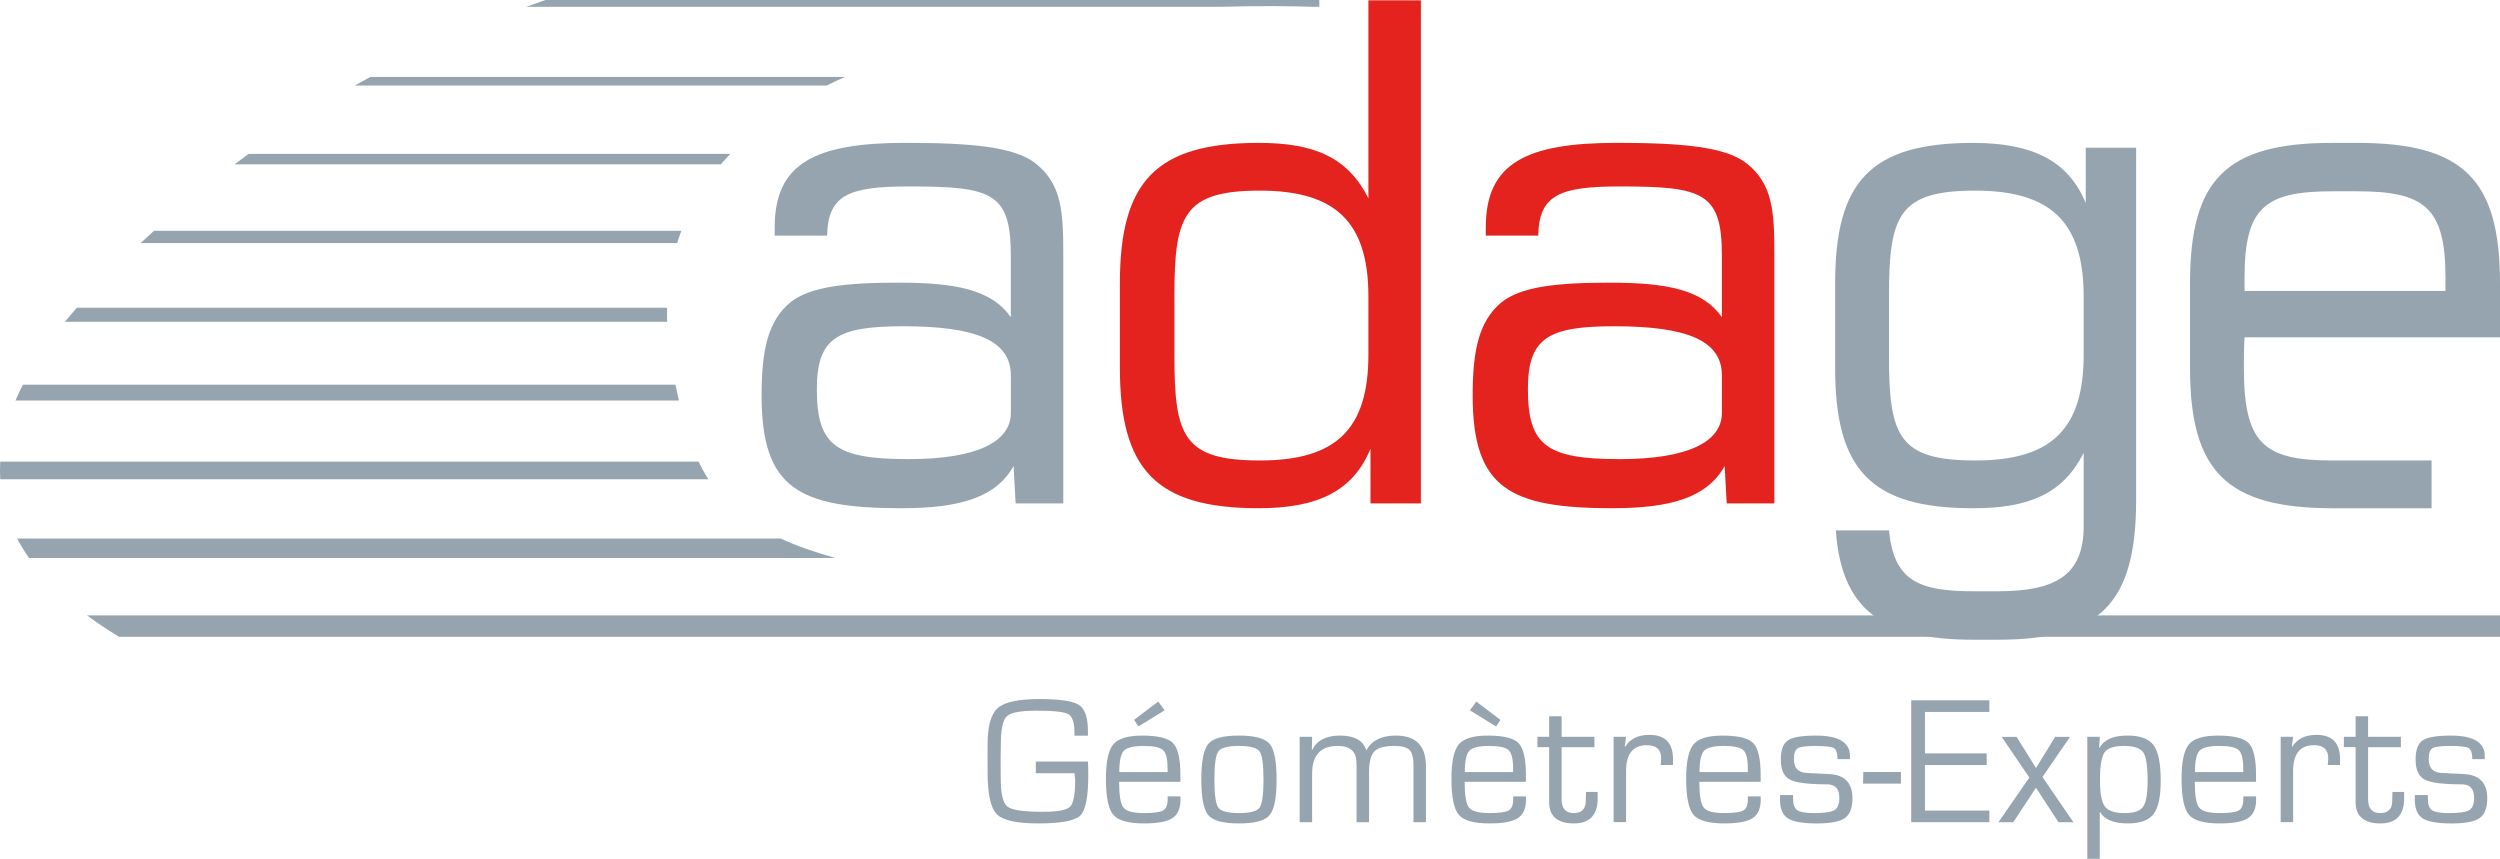 <svg xmlns="http://www.w3.org/2000/svg" width="131" height="45" viewBox="0 0 131 45" fill="none"><g clip-path="url(#clip0_21_51319)"><path d="M68.862 0.358H69.133V0H28.585C28.248 0.116 27.91 0.236 27.571 0.358H63.896C66.001 0.296 67.737 0.322 68.862 0.358Z" fill="#95A4AF"></path><path d="M44.276 4.031H19.406C19.133 4.179 18.862 4.329 18.589 4.483H43.313C43.629 4.327 43.949 4.176 44.276 4.031Z" fill="#95A4AF"></path><path d="M38.267 8.063H13.03C12.783 8.243 12.536 8.425 12.29 8.611H37.773C37.932 8.424 38.097 8.241 38.267 8.063Z" fill="#95A4AF"></path><path d="M35.704 12.093H8.07C7.836 12.306 7.603 12.519 7.37 12.737H35.483C35.55 12.518 35.624 12.305 35.703 12.093H35.704Z" fill="#95A4AF"></path><path d="M34.955 16.124H4.029C3.81 16.373 3.6 16.619 3.4 16.863H34.959C34.952 16.613 34.949 16.366 34.955 16.124H34.955Z" fill="#95A4AF"></path><path d="M35.391 20.156H1.2C1.055 20.437 0.925 20.715 0.809 20.989H35.577C35.514 20.716 35.453 20.438 35.391 20.156Z" fill="#95A4AF"></path><path d="M36.605 24.188H0.013C-0.006 24.503 -0.005 24.812 0.013 25.115H37.121C36.928 24.816 36.757 24.507 36.605 24.188H36.605Z" fill="#95A4AF"></path><path d="M40.907 28.218H0.896C1.081 28.569 1.291 28.91 1.524 29.24H43.786C42.673 28.937 41.723 28.595 40.907 28.218Z" fill="#95A4AF"></path><path d="M131 32.248H4.56C5.09 32.642 5.651 33.014 6.236 33.368H131V32.248Z" fill="#95A4AF"></path><path d="M54.277 39.906H57.007C57.02 40.072 57.026 40.303 57.026 40.602C57.026 41.753 56.885 42.466 56.604 42.739C56.322 43.011 55.587 43.148 54.398 43.148C53.275 43.148 52.553 42.987 52.233 42.664C51.912 42.341 51.751 41.617 51.751 40.491L51.747 39.551L51.751 38.984C51.751 38.039 51.93 37.411 52.286 37.099C52.642 36.786 53.361 36.631 54.44 36.631C55.52 36.631 56.221 36.733 56.536 36.937C56.85 37.141 57.007 37.597 57.007 38.306V38.55H56.302V38.39C56.302 37.87 56.196 37.547 55.983 37.423C55.769 37.301 55.213 37.239 54.314 37.239C53.483 37.239 52.964 37.338 52.756 37.535C52.547 37.733 52.443 38.229 52.443 39.021L52.433 39.867L52.438 40.78C52.438 41.584 52.554 42.079 52.786 42.264C53.018 42.447 53.637 42.539 54.641 42.539C55.409 42.539 55.885 42.452 56.066 42.277C56.249 42.103 56.339 41.645 56.339 40.907C56.339 40.848 56.327 40.716 56.302 40.514H54.277V39.906Z" fill="#95A4AF"></path><path d="M61.185 41.73H61.853L61.858 41.894C61.858 42.358 61.716 42.684 61.435 42.869C61.154 43.055 60.66 43.148 59.953 43.148C59.132 43.148 58.593 42.997 58.336 42.696C58.079 42.396 57.951 41.763 57.951 40.8C57.951 39.908 58.081 39.309 58.339 39.003C58.596 38.697 59.102 38.545 59.855 38.545C60.676 38.545 61.215 38.677 61.47 38.942C61.725 39.207 61.853 39.765 61.853 40.617V40.967H58.642C58.642 41.673 58.718 42.122 58.869 42.316C59.02 42.508 59.372 42.605 59.926 42.605C60.452 42.605 60.793 42.559 60.95 42.468C61.108 42.376 61.186 42.176 61.186 41.87V41.73H61.185ZM61.185 40.458L61.181 40.247C61.181 39.765 61.101 39.449 60.942 39.304C60.783 39.16 60.442 39.087 59.916 39.087C59.39 39.087 59.043 39.172 58.887 39.343C58.73 39.512 58.651 39.884 58.651 40.458H61.185ZM60.691 36.762L61.027 37.22L59.65 38.066L59.426 37.72L60.691 36.761V36.762Z" fill="#95A4AF"></path><path d="M64.919 38.544C65.744 38.544 66.279 38.687 66.525 38.975C66.77 39.261 66.894 39.885 66.894 40.845C66.894 41.806 66.77 42.429 66.525 42.717C66.28 43.005 65.744 43.148 64.919 43.148C64.094 43.148 63.564 43.005 63.318 42.717C63.073 42.429 62.949 41.806 62.949 40.845C62.949 39.885 63.073 39.261 63.318 38.975C63.564 38.687 64.097 38.544 64.919 38.544ZM64.919 39.087C64.341 39.087 63.982 39.181 63.843 39.37C63.705 39.558 63.635 40.051 63.635 40.846C63.635 41.642 63.704 42.133 63.843 42.323C63.982 42.511 64.341 42.605 64.919 42.605C65.498 42.605 65.861 42.511 65.999 42.323C66.137 42.133 66.207 41.642 66.207 40.846C66.207 40.051 66.137 39.558 65.999 39.37C65.861 39.181 65.499 39.087 64.919 39.087Z" fill="#95A4AF"></path><path d="M68.102 38.61H68.755L68.741 39.283L68.755 39.297C69.007 38.795 69.492 38.544 70.211 38.544C70.967 38.544 71.426 38.795 71.588 39.297H71.607C71.887 38.795 72.399 38.544 73.142 38.544C74.194 38.544 74.72 39.082 74.72 40.158V43.082H74.067V40.097C74.067 39.705 73.997 39.438 73.857 39.297C73.716 39.157 73.452 39.087 73.063 39.087C72.546 39.087 72.196 39.185 72.012 39.38C71.828 39.575 71.737 39.947 71.737 40.495V43.082H71.084V40.158L71.075 39.952C71.075 39.375 70.746 39.087 70.091 39.087C69.201 39.087 68.755 39.572 68.755 40.542V43.082H68.103V38.61H68.102Z" fill="#95A4AF"></path><path d="M79.29 41.73H79.958L79.963 41.894C79.963 42.358 79.821 42.684 79.54 42.869C79.259 43.055 78.765 43.148 78.058 43.148C77.237 43.148 76.698 42.997 76.441 42.696C76.184 42.396 76.056 41.763 76.056 40.8C76.056 39.908 76.186 39.309 76.444 39.003C76.701 38.697 77.207 38.545 77.96 38.545C78.781 38.545 79.32 38.677 79.575 38.942C79.83 39.207 79.958 39.765 79.958 40.617V40.967H76.747C76.747 41.673 76.822 42.122 76.974 42.316C77.125 42.508 77.477 42.605 78.031 42.605C78.557 42.605 78.898 42.559 79.055 42.468C79.213 42.376 79.291 42.176 79.291 41.87V41.73H79.29ZM79.29 40.458L79.286 40.247C79.286 39.765 79.206 39.449 79.047 39.304C78.888 39.16 78.547 39.087 78.021 39.087C77.495 39.087 77.148 39.172 76.992 39.343C76.835 39.512 76.756 39.884 76.756 40.458H79.29ZM77.358 36.762L78.622 37.721L78.394 38.067L77.022 37.221L77.358 36.763V36.762Z" fill="#95A4AF"></path><path d="M83.547 38.61V39.152H81.829V41.889C81.829 42.367 82.04 42.605 82.463 42.605C82.886 42.605 83.094 42.391 83.094 41.964L83.098 41.745L83.108 41.496H83.715L83.719 41.828C83.719 42.708 83.302 43.148 82.469 43.148C81.635 43.148 81.176 42.781 81.176 42.048V39.151H80.561V38.609H81.176V37.532H81.83V38.609H83.548L83.547 38.61Z" fill="#95A4AF"></path><path d="M84.551 38.61H85.204L85.139 39.124L85.153 39.138C85.411 38.716 85.838 38.507 86.433 38.507C87.254 38.507 87.665 38.93 87.665 39.779L87.661 40.087H87.016L87.031 39.975C87.04 39.857 87.045 39.778 87.045 39.737C87.045 39.279 86.796 39.048 86.298 39.048C85.569 39.048 85.206 39.5 85.206 40.4V43.081H84.553V38.609L84.551 38.61Z" fill="#95A4AF"></path><path d="M91.589 41.73H92.258L92.262 41.894C92.262 42.358 92.12 42.684 91.84 42.869C91.558 43.055 91.064 43.148 90.358 43.148C89.537 43.148 88.997 42.997 88.74 42.696C88.483 42.396 88.355 41.763 88.355 40.8C88.355 39.908 88.485 39.309 88.743 39.003C89.001 38.697 89.507 38.545 90.26 38.545C91.081 38.545 91.619 38.677 91.874 38.942C92.129 39.207 92.258 39.765 92.258 40.617V40.967H89.046C89.046 41.673 89.121 42.122 89.272 42.316C89.423 42.508 89.775 42.605 90.329 42.605C90.855 42.605 91.197 42.559 91.354 42.468C91.511 42.376 91.589 42.176 91.589 41.87V41.73ZM91.589 40.458L91.585 40.247C91.585 39.765 91.506 39.449 91.347 39.304C91.188 39.16 90.846 39.087 90.32 39.087C89.794 39.087 89.448 39.172 89.291 39.343C89.134 39.512 89.055 39.884 89.055 40.458H91.589Z" fill="#95A4AF"></path><path d="M96.939 39.779H96.285C96.285 39.467 96.221 39.274 96.096 39.2C95.969 39.125 95.645 39.088 95.122 39.088C94.637 39.088 94.329 39.128 94.198 39.207C94.069 39.287 94.002 39.477 94.002 39.78C94.002 40.239 94.222 40.479 94.66 40.5L95.188 40.529L95.855 40.561C96.664 40.601 97.068 41.026 97.068 41.834C97.068 42.336 96.935 42.681 96.667 42.868C96.399 43.056 95.909 43.149 95.197 43.149C94.484 43.149 93.962 43.06 93.686 42.883C93.411 42.704 93.273 42.379 93.273 41.905L93.278 41.661H93.954L93.959 41.871C93.959 42.165 94.033 42.36 94.182 42.458C94.332 42.557 94.626 42.606 95.065 42.606C95.603 42.606 95.957 42.554 96.127 42.451C96.296 42.348 96.381 42.133 96.381 41.806C96.381 41.335 96.167 41.099 95.742 41.099C94.75 41.099 94.097 41.016 93.784 40.847C93.472 40.679 93.315 40.329 93.315 39.799C93.315 39.297 93.438 38.963 93.686 38.795C93.933 38.628 94.426 38.545 95.164 38.545C96.346 38.545 96.938 38.902 96.938 39.615V39.779H96.939Z" fill="#95A4AF"></path><path d="M97.638 40.453H99.608V41.062H97.624L97.639 40.453H97.638Z" fill="#95A4AF"></path><path d="M100.868 37.304V39.479H104.102V40.087H100.868V42.474H104.242V43.082H100.148V36.696H104.242V37.305H100.868V37.304Z" fill="#95A4AF"></path><path d="M108.472 38.61L107.024 40.714L108.644 43.082H107.864L106.684 41.277L105.498 43.082H104.719L106.339 40.743L104.886 38.611H105.671L106.685 40.243L107.693 38.611H108.472V38.61Z" fill="#95A4AF"></path><path d="M109.376 38.61H110.029L109.997 39.176L110.016 39.19C110.243 38.76 110.731 38.544 111.482 38.544C112.145 38.544 112.6 38.712 112.849 39.049C113.098 39.386 113.222 40.007 113.222 40.912C113.222 41.751 113.096 42.333 112.844 42.659C112.591 42.985 112.144 43.148 111.499 43.148C110.764 43.148 110.279 42.95 110.043 42.553H110.028V45H109.375V38.61H109.376ZM111.299 39.087C110.776 39.087 110.436 39.2 110.277 39.426C110.118 39.653 110.038 40.138 110.038 40.884C110.038 41.573 110.125 42.032 110.296 42.262C110.467 42.49 110.81 42.605 111.327 42.605C111.844 42.605 112.143 42.494 112.3 42.273C112.457 42.051 112.535 41.594 112.535 40.903C112.535 40.141 112.459 39.649 112.307 39.424C112.155 39.2 111.819 39.088 111.299 39.088V39.087Z" fill="#95A4AF"></path><path d="M117.549 41.73H118.217L118.222 41.894C118.222 42.358 118.08 42.684 117.799 42.869C117.518 43.055 117.024 43.148 116.317 43.148C115.496 43.148 114.957 42.997 114.7 42.696C114.443 42.396 114.314 41.763 114.314 40.8C114.314 39.908 114.444 39.309 114.702 39.003C114.96 38.697 115.466 38.545 116.219 38.545C117.04 38.545 117.579 38.677 117.834 38.942C118.089 39.207 118.217 39.765 118.217 40.617V40.967H115.006C115.006 41.673 115.082 42.122 115.233 42.316C115.383 42.508 115.736 42.605 116.29 42.605C116.844 42.605 117.157 42.559 117.314 42.468C117.471 42.376 117.55 42.176 117.55 41.87V41.73H117.549ZM117.549 40.458L117.545 40.247C117.545 39.765 117.465 39.449 117.306 39.304C117.147 39.16 116.806 39.087 116.28 39.087C115.754 39.087 115.407 39.172 115.251 39.343C115.094 39.512 115.015 39.884 115.015 40.458H117.549Z" fill="#95A4AF"></path><path d="M119.505 38.61H120.158L120.093 39.124L120.107 39.138C120.365 38.716 120.792 38.507 121.387 38.507C122.208 38.507 122.619 38.93 122.619 39.779L122.615 40.087H121.971L121.985 39.975C121.994 39.857 122 39.778 122 39.737C122 39.279 121.751 39.048 121.252 39.048C120.524 39.048 120.16 39.5 120.16 40.4V43.081H119.507V38.609L119.505 38.61Z" fill="#95A4AF"></path><path d="M125.806 38.61V39.152H124.089V41.889C124.089 42.367 124.299 42.605 124.722 42.605C125.146 42.605 125.353 42.391 125.353 41.964L125.357 41.745L125.366 41.496H125.973L125.978 41.828C125.978 42.708 125.561 43.148 124.727 43.148C123.893 43.148 123.435 42.781 123.435 42.048V39.151H122.819V38.609H123.435V37.532H124.089V38.609H125.806V38.61Z" fill="#95A4AF"></path><path d="M130.202 39.779H129.548C129.548 39.467 129.484 39.274 129.359 39.2C129.233 39.125 128.908 39.088 128.385 39.088C127.9 39.088 127.592 39.128 127.462 39.207C127.332 39.287 127.265 39.477 127.265 39.78C127.265 40.239 127.485 40.479 127.923 40.5L128.451 40.529L129.118 40.561C129.927 40.601 130.332 41.026 130.332 41.834C130.332 42.336 130.198 42.681 129.93 42.868C129.662 43.056 129.172 43.149 128.46 43.149C127.748 43.149 127.225 43.06 126.949 42.883C126.674 42.704 126.536 42.379 126.536 41.905L126.541 41.661H127.217L127.222 41.871C127.222 42.165 127.296 42.36 127.445 42.458C127.595 42.557 127.889 42.606 128.328 42.606C128.866 42.606 129.22 42.554 129.39 42.451C129.56 42.348 129.644 42.133 129.644 41.806C129.644 41.335 129.431 41.099 129.006 41.099C128.013 41.099 127.36 41.016 127.047 40.847C126.735 40.679 126.578 40.329 126.578 39.799C126.578 39.297 126.701 38.963 126.949 38.795C127.196 38.628 127.69 38.545 128.427 38.545C129.61 38.545 130.201 38.902 130.201 39.615V39.779H130.202Z" fill="#95A4AF"></path><path d="M65.953 26.631C60.563 26.631 58.682 24.601 58.682 19.271V14.848C58.682 9.517 60.563 7.487 65.953 7.487C68.883 7.487 70.62 8.248 71.704 10.388V0.017H74.454V26.378H71.813V23.513C70.909 25.724 69.063 26.631 65.953 26.631ZM71.704 15.536C71.704 11.656 70.004 9.989 66.025 9.989C62.045 9.989 61.539 11.258 61.539 15.463V18.654C61.539 22.86 62.008 24.129 66.025 24.129C70.041 24.129 71.704 22.462 71.704 18.581V15.535V15.536Z" fill="#E5231E"></path><path d="M84.512 26.631C79.086 26.631 77.168 25.58 77.168 20.721C77.168 18.364 77.494 16.843 78.651 15.863C79.664 15.029 81.508 14.811 84.367 14.811C87.404 14.811 89.251 15.209 90.227 16.623V13.397C90.227 10.097 89.251 9.77 84.91 9.77C81.798 9.77 80.641 10.17 80.604 12.345H77.855V11.909C77.855 8.538 79.99 7.485 84.728 7.485C88.2 7.485 90.407 7.704 91.492 8.538C92.904 9.626 92.976 11.112 92.976 13.324V26.377H90.48L90.372 24.419C89.467 26.051 87.585 26.63 84.511 26.63M90.227 19.67C90.227 17.821 88.346 17.096 84.585 17.096C81.111 17.096 80.062 17.712 80.062 20.395C80.062 23.368 81.075 24.058 84.874 24.058C88.455 24.058 90.228 23.151 90.228 21.628V19.67H90.227Z" fill="#E5231E"></path><path d="M47.252 26.631C41.826 26.631 39.908 25.58 39.908 20.721C39.908 18.364 40.234 16.843 41.391 15.863C42.404 15.029 44.248 14.811 47.106 14.811C50.145 14.811 51.991 15.209 52.967 16.623V13.397C52.967 10.097 51.991 9.77 47.649 9.77C44.538 9.77 43.381 10.17 43.343 12.345H40.594V11.909C40.594 8.538 42.73 7.485 47.468 7.485C50.94 7.485 53.147 7.704 54.232 8.538C55.643 9.626 55.716 11.112 55.716 13.324V26.377H53.219L53.111 24.419C52.207 26.051 50.325 26.63 47.251 26.63M52.968 19.67C52.968 17.821 51.087 17.096 47.325 17.096C43.852 17.096 42.803 17.712 42.803 20.395C42.803 23.368 43.816 24.058 47.615 24.058C51.196 24.058 52.969 23.151 52.969 21.628V19.67H52.968Z" fill="#95A4AF"></path><path d="M111.934 26.16C111.934 31.599 110.089 33.521 104.662 33.521H103.396C98.657 33.521 96.487 31.962 96.198 27.792H98.983C99.237 30.439 100.538 30.983 103.433 30.983H104.662C107.665 30.983 109.184 30.186 109.184 27.575V23.732C108.099 25.871 106.326 26.632 103.396 26.632C98.006 26.632 96.161 24.602 96.161 19.272V14.849C96.161 9.518 98.006 7.488 103.396 7.488C106.508 7.488 108.389 8.431 109.293 10.643V7.743H111.934V26.162V26.16ZM109.184 15.536C109.184 11.656 107.484 9.989 103.504 9.989C99.525 9.989 98.983 11.258 98.983 15.463V18.654C98.983 22.86 99.488 24.129 103.504 24.129C107.521 24.129 109.184 22.462 109.184 18.581V15.535V15.536Z" fill="#95A4AF"></path><path d="M114.757 19.271V14.848C114.757 9.409 116.638 7.487 122.21 7.487H123.512C129.083 7.487 131 9.409 131 14.848V17.676H117.615C117.579 18.256 117.579 18.8 117.579 19.272C117.579 23.225 118.593 24.13 122.21 24.13H127.414V26.632H122.246C116.675 26.632 114.757 24.71 114.757 19.272M128.142 15.246V14.52C128.142 10.859 127.02 10.024 123.512 10.024H122.21C118.701 10.024 117.615 10.859 117.615 14.52V15.246H128.142Z" fill="#95A4AF"></path></g><defs><clipPath id="clip0_21_51319"><rect width="131" height="45" fill="white"></rect></clipPath></defs></svg>